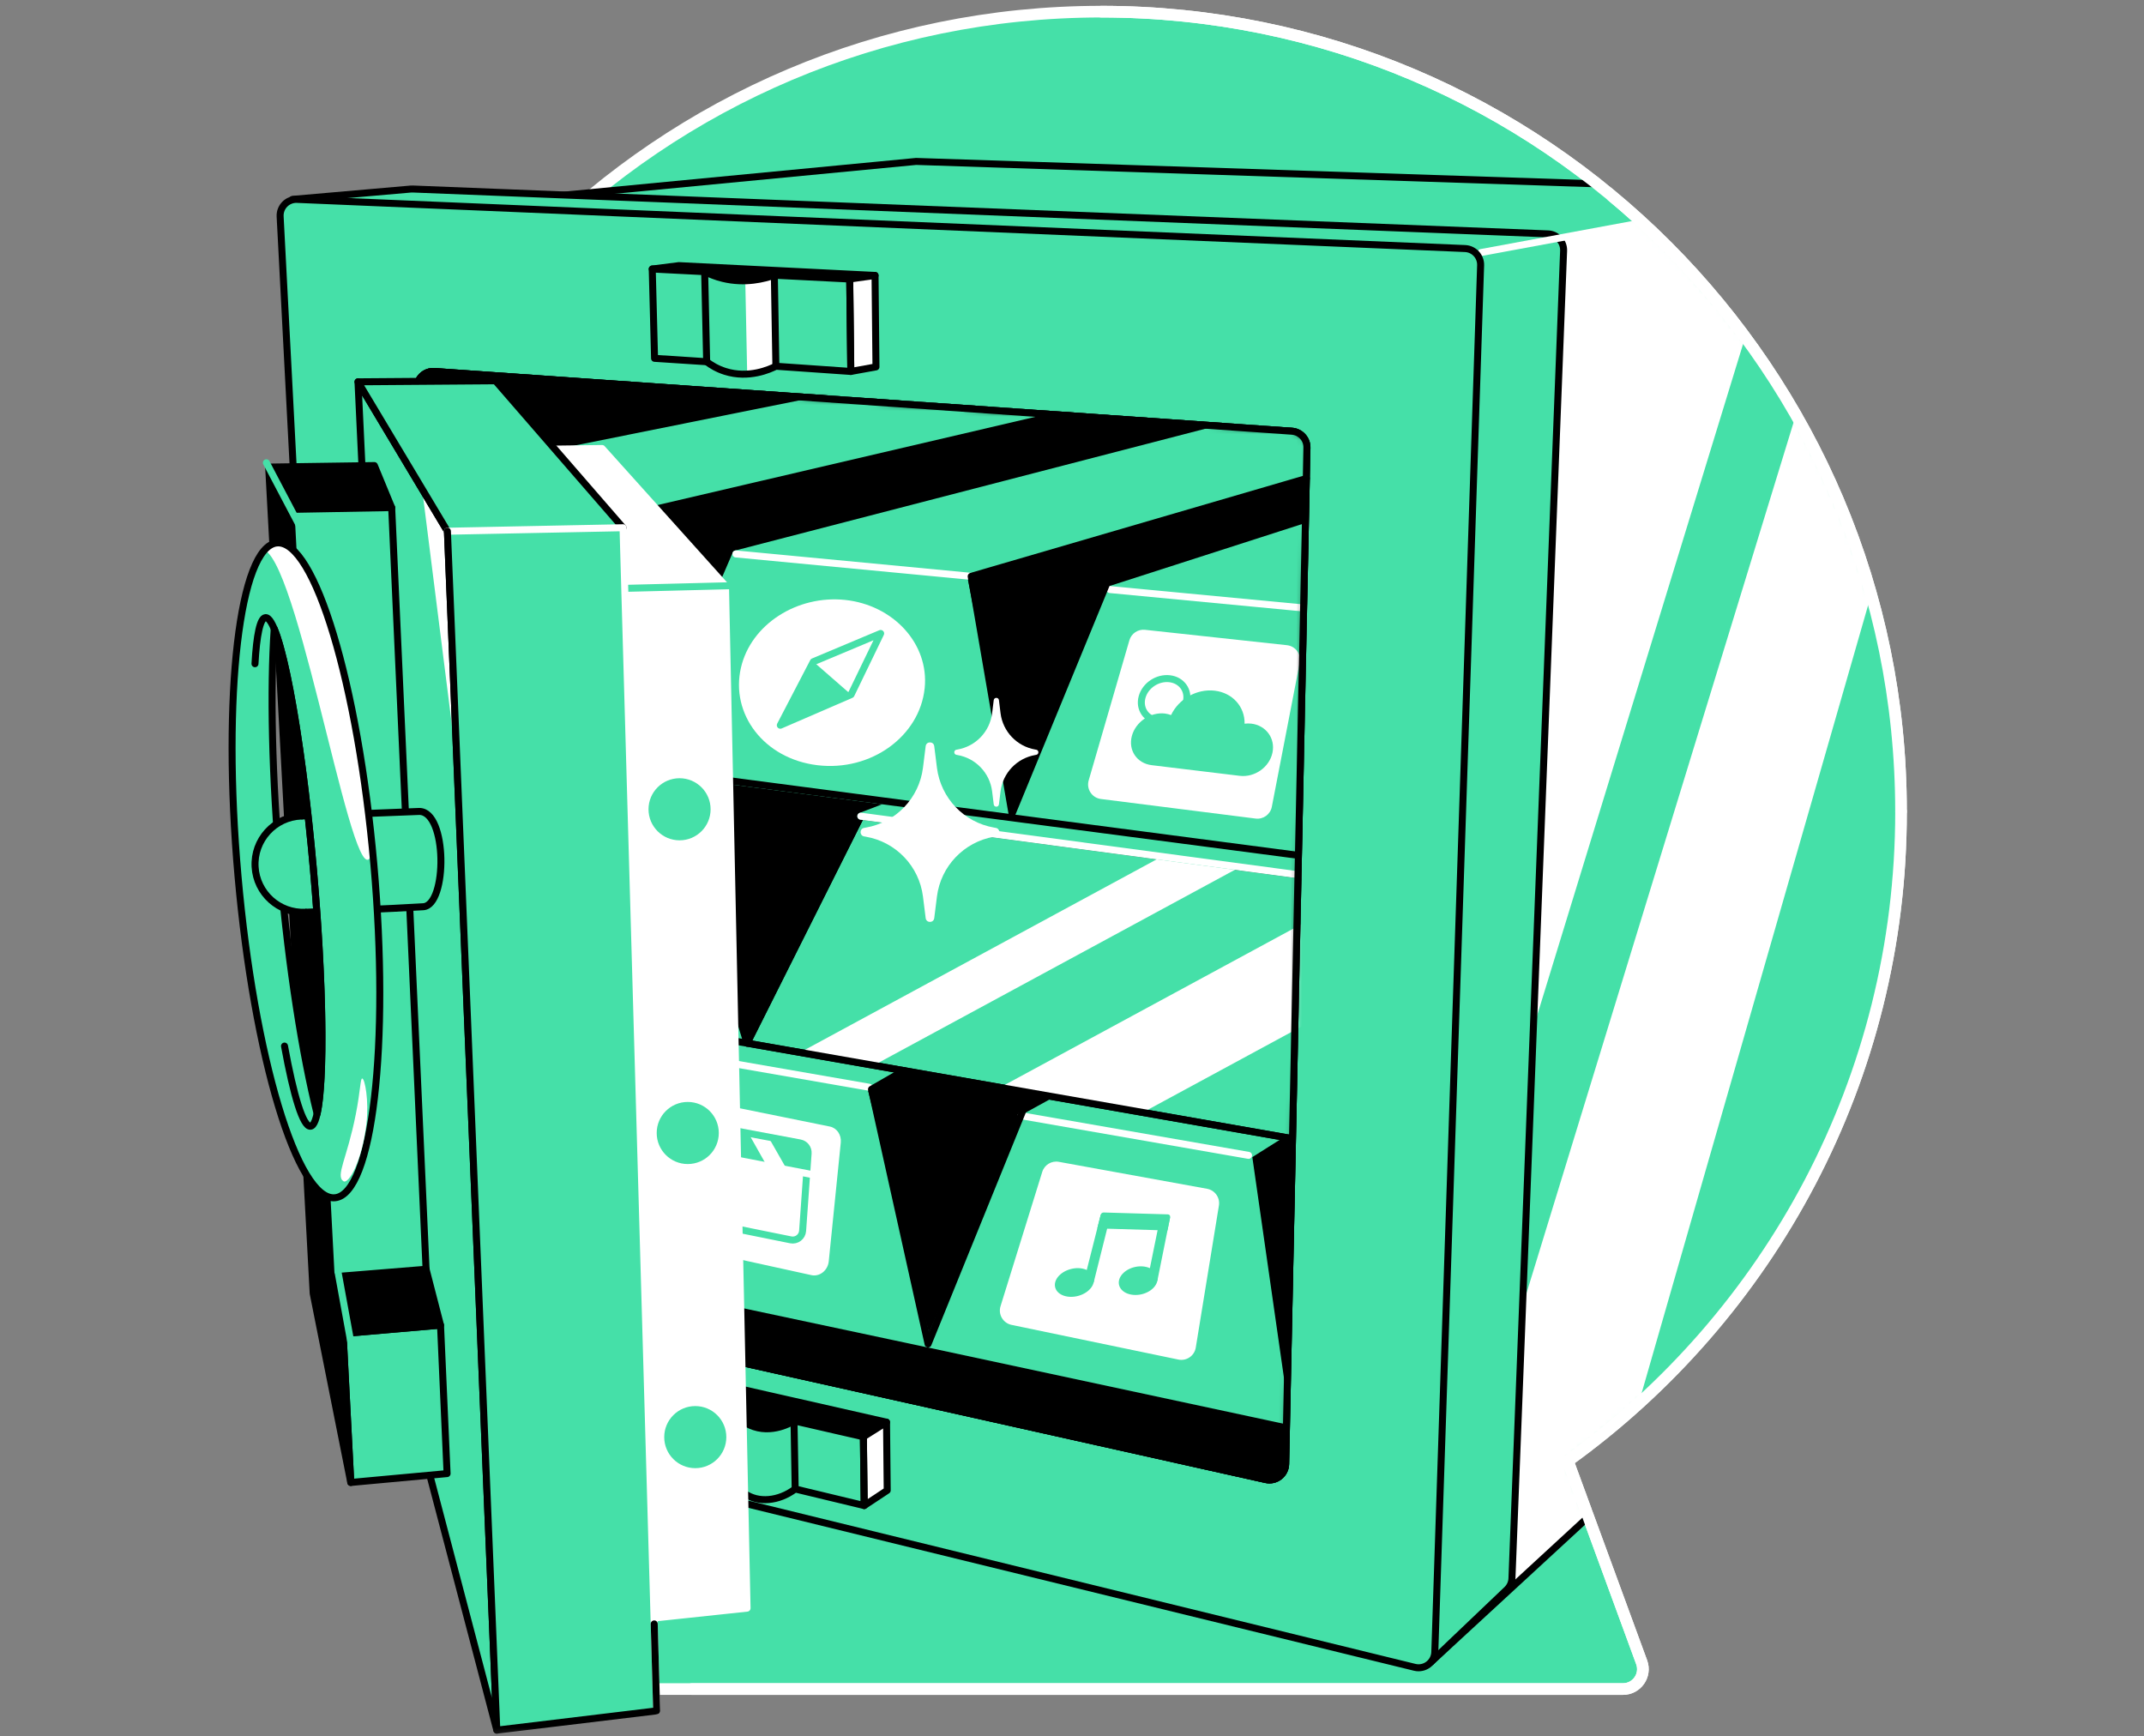 <svg width="368" height="298" viewBox="0 0 368 298" fill="none" xmlns="http://www.w3.org/2000/svg">
<rect x="0" y="0" width="368" height="298" fill="#808080" stroke="none"/>
<g clip-path="url(#clip0_9364_3344)">
<path d="M326.297 139.275C326.297 63.463 264.838 2 189.025 2C113.213 2 51.753 63.463 51.753 139.275C51.753 185.192 74.323 225.816 108.948 250.734L96.272 285.286C95.451 287.515 97.103 289.875 99.474 289.875H278.57C280.944 289.875 282.592 287.512 281.779 285.286L269.103 250.734C303.728 225.816 326.297 185.192 326.297 139.275Z" fill="#45E0A8" stroke="white" stroke-width="2" stroke-linecap="round" stroke-linejoin="round"/>
<mask id="mask0_9364_3344" style="mask-type:luminance" maskUnits="userSpaceOnUse" x="35" y="2" width="292" height="296">
<path d="M326.298 139.275C326.298 63.463 264.838 2 189.026 2C163.716 2 140.009 8.85 119.652 20.797C79.028 44.634 36.69 -8.841 36.69 41.662C36.69 87.579 25.602 241.006 60.228 265.925L79.242 298C92.409 298 110.317 296.42 112.95 295.367L128.88 289.875H278.574C280.948 289.875 282.596 287.512 281.782 285.286L269.107 250.734C285.266 239.104 298.797 224.055 308.638 206.642C319.88 186.746 326.301 163.761 326.301 139.275" fill="white"/>
</mask>
<g mask="url(#mask0_9364_3344)">
<path d="M335.55 196.224L246.382 280.122L254.067 47.65L328.798 33.353L335.55 196.224Z" fill="#45E0A8" stroke="black" stroke-width="1.2" stroke-linecap="round" stroke-linejoin="round"/>
<path d="M307.063 33.353L254.208 43.342L248.196 225.263L307.063 33.353Z" fill="white"/>
<path d="M325.353 87.498L328.798 33.353L322.648 24.267L248.002 267.609L254.437 276.815L276.759 256.525L325.353 87.498Z" fill="white"/>
<path d="M328.798 33.353L326.297 210.879L245.649 285.194" stroke="black" stroke-width="1.2" stroke-linecap="round" stroke-linejoin="round"/>
<path d="M48.136 38.154L157.249 27.704L328.798 33.353" fill="#45E0A8"/>
<path d="M48.136 38.154L157.249 27.704L328.798 33.353" stroke="black" stroke-width="1.2" stroke-linecap="round" stroke-linejoin="round"/>
<path d="M241.384 281.556L245.649 285.194L258.652 272.797C259.177 272.297 259.487 271.61 259.515 270.884L268.38 43.036C268.44 41.497 267.243 40.2 265.704 40.141L70.864 32.438C70.748 32.434 70.628 32.438 70.512 32.445L50.21 34.217L65.774 54.352L232.364 64.217L229.68 266.408L241.387 281.556H241.384Z" fill="#45E0A8" stroke="black" stroke-width="1.2" stroke-linecap="round" stroke-linejoin="round"/>
<path d="M254.208 43.342L319.176 31.314" stroke="white" stroke-width="1.2" stroke-linecap="round" stroke-linejoin="round"/>
<path d="M251.464 42.655L50.985 34.219C49.344 34.149 47.995 35.508 48.083 37.153L58.607 239.02C58.67 240.249 59.533 241.291 60.731 241.584L242.821 286.145C244.543 286.567 246.213 285.296 246.273 283.528L254.137 45.536C254.187 44.007 252.996 42.722 251.468 42.655H251.464ZM220.671 251.259C220.636 253.02 218.994 254.305 217.275 253.921L80.38 223.371C79.148 223.096 78.257 222.029 78.2 220.768L71.582 66.654C71.512 64.992 72.903 63.636 74.562 63.752L221.734 74.004C223.217 74.107 224.362 75.357 224.33 76.847L220.671 251.259Z" fill="#45E0A8" stroke="black" stroke-width="1.2" stroke-linecap="round" stroke-linejoin="round"/>
<path d="M220.671 251.259C220.636 253.02 218.995 254.306 217.276 253.922L80.381 223.371C79.148 223.097 78.257 222.03 78.201 220.769L71.583 66.654C71.512 64.992 72.903 63.636 74.562 63.752L221.735 74.005C223.217 74.107 224.362 75.357 224.33 76.847L220.671 251.259Z" fill="black" stroke="black" stroke-width="1.2" stroke-linecap="round" stroke-linejoin="round"/>
<mask id="mask1_9364_3344" style="mask-type:luminance" maskUnits="userSpaceOnUse" x="71" y="63" width="154" height="191">
<path d="M220.671 251.259C220.636 253.02 218.995 254.306 217.276 253.922L80.381 223.371C79.148 223.097 78.257 222.03 78.201 220.769L71.583 66.654C71.512 64.992 72.903 63.636 74.562 63.752L221.735 74.005C223.217 74.107 224.362 75.357 224.33 76.847L220.671 251.259Z" fill="white"/>
</mask>
<g mask="url(#mask1_9364_3344)">
<path d="M211.94 171.914L249.83 175.873L214.303 198.284L176.146 191.574L211.94 171.914Z" fill="#45E0A8" stroke="#45E0A8" stroke-width="1.2" stroke-linecap="round" stroke-linejoin="round"/>
<path d="M128.228 179.029L177.216 171.949L148.194 186.418L105.683 179.029L121.339 172.224L128.228 179.029Z" fill="#45E0A8" stroke="#45E0A8" stroke-width="1.2" stroke-linecap="round" stroke-linejoin="round"/>
<path d="M69.145 129.551L71.403 122.644L110.378 132.044L163.48 118.717L114.83 135.471L69.145 129.551Z" fill="#45E0A8" stroke="black" stroke-width="1.2" stroke-linecap="round" stroke-linejoin="round"/>
<path d="M128.228 179.028L147.754 140.074L239.423 152.352L243.684 199.245L128.228 179.028Z" fill="#45E0A8" stroke="black" stroke-width="1.2" stroke-linecap="round" stroke-linejoin="round"/>
<path d="M199.821 146.784L137.91 180.304L150.547 182.519L213.148 148.63L199.821 146.784Z" fill="white"/>
<path d="M233.058 153.381L171.147 186.9L196.696 190.627L259.294 156.737L233.058 153.381Z" fill="white"/>
<path d="M243.684 199.245L128.228 179.028L147.754 140.074" stroke="black" stroke-width="1.2" stroke-linecap="round" stroke-linejoin="round"/>
<path d="M164.741 133.559L147.754 140.074L239.423 152.352L248.196 144.216L173.624 140.335L164.741 133.559Z" fill="#45E0A8" stroke="#45E0A8" stroke-width="1.2" stroke-linecap="round" stroke-linejoin="round"/>
<path d="M147.754 140.074L239.423 152.352" stroke="white" stroke-width="1.2" stroke-linecap="round" stroke-linejoin="round"/>
<path d="M128.228 179.028L114.83 135.471L72.276 129.97L85.273 171.935L128.228 179.028Z" fill="#45E0A8" stroke="black" stroke-width="1.2" stroke-linecap="round" stroke-linejoin="round"/>
<path d="M110.378 132.044L173.624 140.335L165.386 98.789L126.316 95.069L110.378 132.044Z" fill="#45E0A8" stroke="#45E0A8" stroke-width="1.2" stroke-linecap="round" stroke-linejoin="round"/>
<path d="M173.624 140.346L236.873 148.637L228.17 104.763L190.512 101.181L173.624 140.346Z" fill="#45E0A8" stroke="#45E0A8" stroke-width="1.2" stroke-linecap="round" stroke-linejoin="round"/>
<path d="M159.296 230.651L220.83 243.838L214.303 198.284L176.145 191.574L159.296 230.651Z" fill="#45E0A8" stroke="#45E0A8" stroke-width="1.2" stroke-linecap="round" stroke-linejoin="round"/>
<path d="M97.009 217.408L159.296 230.651L148.195 186.418L105.684 179.028L97.009 217.408Z" fill="#45E0A8" stroke="#45E0A8" stroke-width="1.2" stroke-linecap="round" stroke-linejoin="round"/>
<path d="M190.512 101.18L262.946 77.875L272.118 88.501L228.169 104.762L190.512 101.18Z" fill="#45E0A8" stroke="#45E0A8" stroke-width="1.2" stroke-linecap="round" stroke-linejoin="round"/>
<path d="M272.118 88.501L228.169 104.762L190.512 101.18" stroke="white" stroke-width="1.2" stroke-linecap="round" stroke-linejoin="round"/>
<path d="M126.315 95.07L213.138 72.578L254.138 72.631L165.386 98.789L126.315 95.07Z" fill="#45E0A8" stroke="#45E0A8" stroke-width="1.2" stroke-linecap="round" stroke-linejoin="round"/>
<path d="M62.277 83.159L63.313 89.076L93.275 91.869L183.781 70.737L159.296 63.657L62.277 83.159Z" fill="#45E0A8" stroke="black" stroke-width="1.2" stroke-linecap="round" stroke-linejoin="round"/>
<path d="M110.378 132.044L93.275 91.868L63.313 89.075L62.739 125.8L110.378 132.044Z" fill="#45E0A8" stroke="black" stroke-width="1.2" stroke-linecap="round" stroke-linejoin="round"/>
<path d="M158.708 118.132C157.856 126.317 149.554 132.438 140.302 131.325C131.137 130.223 125.347 122.534 127.175 114.602C128.894 107.139 136.829 102.099 145.049 102.959C153.27 103.818 159.511 110.439 158.712 118.135L158.708 118.132Z" fill="white"/>
<path d="M151.156 108.714L139.608 113.56L133.934 124.464L146.081 119.206L151.156 108.714Z" stroke="#45E0A8" stroke-width="1.2" stroke-linecap="round" stroke-linejoin="round"/>
<path d="M146.081 119.206L139.608 113.561L133.934 124.465L146.081 119.206Z" fill="#45E0A8"/>
<path d="M215.522 140.483L188.959 137.123C187.427 136.929 186.434 135.414 186.863 133.932L193.851 109.883C194.193 108.714 195.323 107.956 196.531 108.087L220.897 110.728C222.359 110.887 223.369 112.26 223.091 113.701L218.298 138.468C218.048 139.768 216.829 140.648 215.519 140.483H215.522Z" fill="white"/>
<path d="M203.617 120.502C203.11 122.52 200.976 123.975 198.852 123.725C196.739 123.475 195.478 121.629 196.031 119.625C196.584 117.621 198.687 116.247 200.754 116.483C202.828 116.719 204.114 118.509 203.614 120.502H203.617Z" stroke="#45E0A8" stroke-width="1.2" stroke-linecap="round" stroke-linejoin="round"/>
<path d="M214.754 124.186C214.374 124.14 213.997 124.158 213.624 124.2C213.68 121.298 211.57 118.889 208.474 118.533C205.386 118.181 202.29 119.981 201.004 122.724C200.677 122.601 200.331 122.503 199.955 122.457C197.464 122.164 194.929 123.876 194.277 126.299C193.618 128.751 195.133 131.008 197.672 131.318L212.778 133.146C215.36 133.46 217.889 131.667 218.41 129.17C218.928 126.701 217.287 124.482 214.758 124.186H214.754Z" fill="#45E0A8"/>
<path d="M202.258 233.328L173.62 227.376C172.169 227.073 171.292 225.586 171.732 224.174L178.893 201.119C179.269 199.907 180.492 199.167 181.738 199.393L207.189 204.021C208.534 204.267 209.439 205.542 209.217 206.895L205.245 231.274C205.016 232.687 203.656 233.62 202.254 233.328H202.258Z" fill="white"/>
<path d="M187.673 219.127C188.103 220.381 186.987 221.835 185.173 222.371C183.348 222.906 181.538 222.3 181.14 221.029C180.742 219.757 181.89 218.338 183.683 217.824C185.469 217.31 187.247 217.891 187.673 219.131V219.127Z" fill="#45E0A8"/>
<path d="M185.521 221.572L184.767 220.075L186.176 219.367L188.93 208.477L190.529 208.885L187.736 220.032L185.521 221.572Z" fill="#45E0A8"/>
<path d="M198.566 218.817C199.056 220.067 198.01 221.518 196.221 222.05C194.424 222.586 192.586 221.98 192.132 220.712C191.681 219.454 192.755 218.028 194.52 217.514C196.277 217.003 198.084 217.581 198.566 218.817Z" fill="#45E0A8"/>
<path d="M196.492 221.254L195.728 219.764L197.077 219.07L198.803 210.582L200.846 208.892L198.655 219.789L196.492 221.254Z" fill="#45E0A8"/>
<path d="M200.377 211.174L188.338 210.819L188.93 208.477C188.986 208.244 189.198 208.082 189.437 208.089L200.465 208.41C200.715 208.417 200.898 208.646 200.849 208.892L200.377 211.174Z" fill="#45E0A8"/>
<path d="M139.269 218.839L105.715 211.471C104.486 211.2 103.693 209.953 103.894 208.6L106.785 188.951C107.007 187.454 108.349 186.422 109.712 186.697L142.439 193.339C143.64 193.582 144.447 194.766 144.313 196.09L142.249 216.465C142.09 218.036 140.692 219.149 139.269 218.839Z" fill="white"/>
<path d="M135.726 212.784L111.953 207.976C111.083 207.8 110.494 206.987 110.6 206.106L112.143 193.286C112.259 192.31 113.178 191.634 114.147 191.817L137.322 196.153C138.171 196.311 138.77 197.083 138.706 197.945L137.762 211.238C137.688 212.263 136.734 212.988 135.726 212.784Z" fill="white"/>
<path d="M138.431 201.809L111.734 196.684L112.142 193.282C112.259 192.306 113.178 191.63 114.146 191.813L137.322 196.149C138.17 196.307 138.769 197.079 138.706 197.942L138.431 201.809Z" fill="white" stroke="white" stroke-width="1.2" stroke-linecap="round" stroke-linejoin="round"/>
<path d="M122.304 198.713L115.89 197.48L112.731 191.549L119.042 192.729L122.304 198.713Z" fill="#45E0A8"/>
<path d="M125.361 199.298L122.304 198.713L119.042 192.729L122.05 193.293L125.361 199.298Z" fill="white"/>
<path d="M131.884 200.552L125.361 199.298L122.05 193.293L128.471 194.494L131.884 200.552Z" fill="#45E0A8"/>
<path d="M138.488 201.82L135.36 201.221L131.887 195.135L137.332 196.153C138.001 196.279 138.484 196.861 138.484 197.54V201.82H138.488Z" fill="#45E0A8"/>
<path d="M135.726 212.784L111.953 207.976C111.083 207.8 110.494 206.987 110.6 206.106L112.143 193.286C112.259 192.31 113.178 191.634 114.147 191.817L137.322 196.153C138.171 196.311 138.77 197.083 138.706 197.945L137.762 211.238C137.688 212.263 136.734 212.988 135.726 212.784Z" stroke="#45E0A8" stroke-width="1.2" stroke-linecap="round" stroke-linejoin="round"/>
<path d="M111.315 196.185L140.668 201.82" stroke="white" stroke-width="1.2" stroke-linecap="round" stroke-linejoin="round"/>
<path d="M126.315 95.069L166.696 98.912" stroke="white" stroke-width="1.2" stroke-linecap="round" stroke-linejoin="round"/>
<path d="M214.303 198.284L175.251 191.476" stroke="white" stroke-width="1.2" stroke-linecap="round" stroke-linejoin="round"/>
<path d="M149.195 186.594L105.683 179.028" stroke="white" stroke-width="1.2" stroke-linecap="round" stroke-linejoin="round"/>
<path d="M110.378 132.044L236.873 148.636" stroke="black" stroke-width="1.2" stroke-linecap="round" stroke-linejoin="round"/>
<path d="M175.701 190.274L159.296 230.651L149.585 186.946L155.15 183.744" stroke="black" stroke-width="1.2" stroke-linecap="round" stroke-linejoin="round"/>
</g>
<path d="M126.477 248.018L116.947 239.396L121.018 237.005L152.167 244.074L148.194 246.581L126.477 248.018Z" fill="black" stroke="black" stroke-width="1.2" stroke-linecap="round" stroke-linejoin="round"/>
<path d="M148.194 246.582L136.286 243.846C135.998 244.032 132.426 246.265 128.732 244.592C126.668 243.659 125.632 241.993 125.259 241.31C122.487 240.672 119.719 240.035 116.947 239.397L117.246 250.911L125.516 252.901C125.738 253.686 126.322 255.268 127.826 256.328C130.13 257.952 133.648 257.684 136.487 255.539C140.435 256.49 144.387 257.437 148.335 258.388L148.194 246.582Z" fill="#45E0A8"/>
<path d="M114.882 47.888L111.952 46.166L116.52 45.585L150.195 47.269L145.845 47.888L128.259 50.382L114.882 47.888Z" fill="black" stroke="black" stroke-width="1.2" stroke-linecap="round" stroke-linejoin="round"/>
<path d="M111.952 46.167L120.951 46.625C121.814 47.062 122.856 47.488 124.075 47.784C127.921 48.721 131.228 47.833 132.908 47.231C137.223 47.449 141.534 47.667 145.848 47.889L146.035 63.749L133.176 62.855C132.134 63.376 128.513 65.031 124.445 63.731C123.106 63.305 122.057 62.664 121.293 62.08C118.313 61.886 115.33 61.692 112.35 61.498L111.952 46.167Z" fill="#45E0A8"/>
<path d="M128.249 64.196C130.619 64.058 132.479 63.202 133.176 62.854L132.909 47.233C131.824 47.621 130.063 48.124 127.921 48.184L128.249 64.196Z" fill="white"/>
<path d="M148.194 246.582L152.167 244.074L152.283 255.778L148.335 258.388L148.194 246.582Z" fill="white" stroke="black" stroke-width="1.2" stroke-linecap="round" stroke-linejoin="round"/>
<path d="M146.035 63.749L145.845 47.889L150.194 47.27L150.353 62.967L146.035 63.749Z" fill="white" stroke="black" stroke-width="1.2" stroke-linecap="round" stroke-linejoin="round"/>
<path d="M136.286 243.842L136.487 255.539" stroke="black" stroke-width="1.2" stroke-linecap="round" stroke-linejoin="round"/>
<path d="M125.259 241.31L125.516 252.897" stroke="black" stroke-width="1.2" stroke-linecap="round" stroke-linejoin="round"/>
<path d="M120.948 46.625L121.293 62.08" stroke="black" stroke-width="1.2" stroke-linecap="round" stroke-linejoin="round"/>
<path d="M132.909 47.233L133.176 62.854" stroke="black" stroke-width="1.2" stroke-linecap="round" stroke-linejoin="round"/>
<path d="M148.194 246.582L136.286 243.846C135.998 244.032 132.426 246.265 128.732 244.592C126.668 243.659 125.632 241.993 125.259 241.31C122.487 240.672 119.719 240.035 116.947 239.397L117.246 250.911L125.516 252.901C125.738 253.686 126.322 255.268 127.826 256.328C130.13 257.952 133.648 257.684 136.487 255.539C140.435 256.49 144.387 257.437 148.335 258.388L148.194 246.582Z" stroke="black" stroke-width="1.2" stroke-linecap="round" stroke-linejoin="round"/>
<path d="M111.952 46.167L120.951 46.625C121.814 47.062 122.856 47.488 124.075 47.784C127.921 48.721 131.228 47.833 132.908 47.231C137.223 47.449 141.534 47.667 145.848 47.889L146.035 63.749L133.176 62.855C132.134 63.376 128.513 65.031 124.445 63.731C123.106 63.305 122.057 62.664 121.293 62.08C118.313 61.886 115.33 61.692 112.35 61.498L111.952 46.167Z" stroke="black" stroke-width="1.2" stroke-linecap="round" stroke-linejoin="round"/>
<path d="M220.671 251.259C220.636 253.02 218.995 254.306 217.276 253.922L80.381 223.371C79.148 223.097 78.257 222.03 78.201 220.769L71.583 66.654C71.512 64.992 72.903 63.636 74.562 63.752L221.735 74.005C223.217 74.107 224.362 75.357 224.33 76.847L220.671 251.259Z" stroke="black" stroke-width="1.2" stroke-linecap="round" stroke-linejoin="round"/>
<path d="M76.795 91.171L61.446 65.527L69.532 237.005L85.272 296.926L76.795 91.171Z" fill="#45E0A8"/>
<path d="M72.449 83.908L78.458 131.495L76.795 91.171L72.449 83.908Z" fill="white"/>
<path d="M76.795 91.171L61.446 65.527L69.532 237.005L85.272 296.926L76.795 91.171Z" stroke="black" stroke-width="1.2" stroke-linecap="round" stroke-linejoin="round"/>
<path d="M107.233 100.977L124.523 100.54L128.228 275.991L112.262 277.689L107.233 100.977Z" fill="white" stroke="white" stroke-width="1.2" stroke-linecap="round" stroke-linejoin="round"/>
<path d="M93.497 79.855L95.226 77.076L103.337 76.971L124.522 100.54L107.233 100.977L93.497 79.855Z" fill="white" stroke="white" stroke-width="1.2" stroke-linecap="round" stroke-linejoin="round"/>
<path d="M125.703 100.512L105.412 101.022" stroke="#45E0A8" stroke-width="1.2" stroke-linecap="round" stroke-linejoin="round"/>
<path d="M116.64 144.217C119.583 144.217 121.969 141.831 121.969 138.888C121.969 135.945 119.583 133.56 116.64 133.56C113.697 133.56 111.312 135.945 111.312 138.888C111.312 141.831 113.697 144.217 116.64 144.217Z" fill="#45E0A8"/>
<path d="M118.046 199.774C120.989 199.774 123.375 197.388 123.375 194.445C123.375 191.502 120.989 189.116 118.046 189.116C115.103 189.116 112.717 191.502 112.717 194.445C112.717 197.388 115.103 199.774 118.046 199.774Z" fill="#45E0A8"/>
<path d="M119.338 251.967C122.281 251.967 124.667 249.581 124.667 246.638C124.667 243.695 122.281 241.31 119.338 241.31C116.395 241.31 114.009 243.695 114.009 246.638C114.009 249.581 116.395 251.967 119.338 251.967Z" fill="#45E0A8"/>
<path d="M58.886 228.866L60.206 254.422L76.739 252.897L75.612 227.422L58.886 228.866Z" fill="#45E0A8" stroke="black" stroke-width="1.2" stroke-linecap="round" stroke-linejoin="round"/>
<path d="M60.206 254.422L53.757 221.984L46.114 80.161L49.932 87.42L56.842 219.155L58.885 228.866L60.206 254.422Z" fill="black" stroke="black" stroke-width="1.2" stroke-linecap="round" stroke-linejoin="round"/>
<path d="M49.932 87.42L46.114 80.161L64.256 79.9L67.229 87.11L49.932 87.42Z" fill="black" stroke="black" stroke-width="1.2" stroke-linecap="round" stroke-linejoin="round"/>
<path d="M58.886 228.866L56.843 219.156L73.132 217.828L75.612 227.422L58.886 228.866Z" fill="black" stroke="black" stroke-width="1.2" stroke-linecap="round" stroke-linejoin="round"/>
<path d="M49.933 87.42L67.229 87.11L73.132 217.828L56.843 219.156L49.933 87.42Z" fill="#45E0A8" stroke="black" stroke-width="1.2" stroke-linecap="round" stroke-linejoin="round"/>
<path d="M106.937 90.569L85.047 65.351L61.446 65.527L76.795 91.171" fill="#45E0A8"/>
<path d="M106.937 90.569L85.047 65.351L61.446 65.527L76.795 91.171" stroke="black" stroke-width="1.2" stroke-linecap="round" stroke-linejoin="round"/>
<path d="M76.795 91.171L106.937 90.568L112.713 293.618L85.273 296.925L76.795 91.171Z" fill="#45E0A8"/>
<path d="M76.795 91.171L106.937 90.568L112.713 293.618" stroke="white" stroke-width="1.2" stroke-linecap="round" stroke-linejoin="round"/>
<path d="M51.718 140.047L71.959 139.258C76.798 139.251 76.798 155.364 72.646 155.614C65.912 156.016 59.167 156.248 52.429 156.565C47.9 156.777 44.043 153.3 43.79 148.774C43.529 144.161 47.104 140.23 51.721 140.05L51.718 140.047Z" fill="#45E0A8" stroke="black" stroke-width="1.2" stroke-linecap="round" stroke-linejoin="round"/>
<path d="M64.169 148.337C61.422 117.305 53.98 92.608 47.541 93.179C41.103 93.749 38.109 119.369 40.856 150.401C43.603 181.434 51.046 206.131 57.484 205.56C63.922 204.99 66.916 179.37 64.169 148.337ZM54.43 191.141C51.901 181.005 49.573 166.258 48.115 149.757C46.657 133.256 46.358 118.33 47.066 107.908C49.33 113.339 52.074 129.741 53.8 149.253C55.526 168.765 55.705 185.397 54.43 191.141Z" fill="#45E0A8"/>
<path d="M43.766 113.91C44.04 108.997 44.646 106.077 45.565 105.996C47.981 105.781 51.669 125.149 53.8 149.254C55.934 173.359 55.702 193.072 53.289 193.286C52.018 193.399 50.394 188.091 48.834 179.526" stroke="black" stroke-width="1.2" stroke-linecap="round" stroke-linejoin="round"/>
<path d="M63.947 145.939C61.038 116.04 53.814 92.622 47.541 93.179C46.78 93.246 46.072 93.665 45.41 94.397C51.75 97.662 61.344 158.139 63.943 145.939H63.947Z" fill="white"/>
<path d="M64.169 148.337C61.422 117.305 53.98 92.608 47.541 93.179C41.103 93.749 38.109 119.369 40.856 150.401C43.603 181.434 51.046 206.131 57.484 205.56C63.922 204.99 66.916 179.37 64.169 148.337ZM54.43 191.141C51.901 181.005 49.573 166.258 48.115 149.757C46.657 133.256 46.358 118.33 47.066 107.908C49.33 113.339 52.074 129.741 53.8 149.253C55.526 168.765 55.705 185.397 54.43 191.141Z" stroke="black" stroke-width="1.2" stroke-linecap="round" stroke-linejoin="round"/>
<path d="M52.426 156.562C47.897 156.773 44.04 153.297 43.786 148.771C43.526 144.157 47.101 140.226 51.718 140.047" fill="#45E0A8"/>
<path d="M52.426 156.562C47.897 156.773 44.04 153.297 43.786 148.771C43.526 144.157 47.101 140.226 51.718 140.047" stroke="black" stroke-width="1.2" stroke-linecap="round" stroke-linejoin="round"/>
<path d="M76.795 91.171L85.273 296.926L112.713 293.618L112.291 278.695" stroke="black" stroke-width="1.2" stroke-linecap="round" stroke-linejoin="round"/>
</g>
<path d="M45.721 79.415L51.331 90.076" stroke="#45E0A8" stroke-width="1.2" stroke-linecap="round" stroke-linejoin="round"/>
<path d="M58.023 218.317L60.182 230.148" stroke="#45E0A8" stroke-width="1.2" stroke-linecap="round" stroke-linejoin="round"/>
<path d="M224.218 82.127L166.696 98.913L173.708 139.653L191.079 97.427" stroke="black" stroke-width="1.2" stroke-linecap="round" stroke-linejoin="round"/>
<path d="M61.055 191.296C59.59 198.77 57.554 201.792 58.942 202.715C59.826 203.303 62.133 199.302 62.89 192.877C63.359 188.912 62.619 185.094 62.168 185.094C61.844 185.094 61.883 187.091 61.059 191.296H61.055Z" fill="white"/>
<path d="M160.356 128.058L160.817 131.753C161.469 136.962 165.445 141.132 170.619 142.03L170.915 142.083C171.736 142.224 171.736 143.4 170.915 143.544L170.619 143.597C165.449 144.495 161.469 148.666 160.817 153.875L160.356 157.569C160.247 158.436 158.993 158.436 158.884 157.569L158.422 153.875C157.771 148.666 153.794 144.495 148.62 143.597L148.324 143.544C147.504 143.404 147.504 142.227 148.324 142.083L148.62 142.03C153.791 141.132 157.771 136.962 158.422 131.753L158.884 128.058C158.993 127.192 160.247 127.192 160.356 128.058Z" fill="white"/>
<path d="M171.458 120.161L171.736 122.401C172.13 125.557 174.543 128.086 177.677 128.632L177.857 128.663C178.354 128.748 178.354 129.463 177.857 129.547L177.677 129.579C174.543 130.125 172.13 132.65 171.736 135.81L171.458 138.05C171.391 138.574 170.63 138.574 170.566 138.05L170.288 135.81C169.894 132.654 167.481 130.125 164.347 129.579L164.167 129.547C163.67 129.463 163.67 128.748 164.167 128.663L164.347 128.632C167.481 128.086 169.894 125.56 170.288 122.401L170.566 120.161C170.633 119.636 171.394 119.636 171.458 120.161Z" fill="white"/>
<path d="M118.768 289.875H278.574C280.947 289.875 282.596 287.511 281.782 285.286L269.106 250.734C303.732 225.816 326.301 185.192 326.301 139.275" stroke="white" stroke-width="2" stroke-linecap="round" stroke-linejoin="round"/>
<path d="M326.297 139.275C326.297 63.463 264.838 2 189.025 2" stroke="white" stroke-width="2" stroke-linecap="round" stroke-linejoin="round"/>
</g>
<defs>
<clipPath id="clip0_9364_3344">
<rect width="368" height="297.99" fill="white"/>
</clipPath>
</defs>
</svg>
